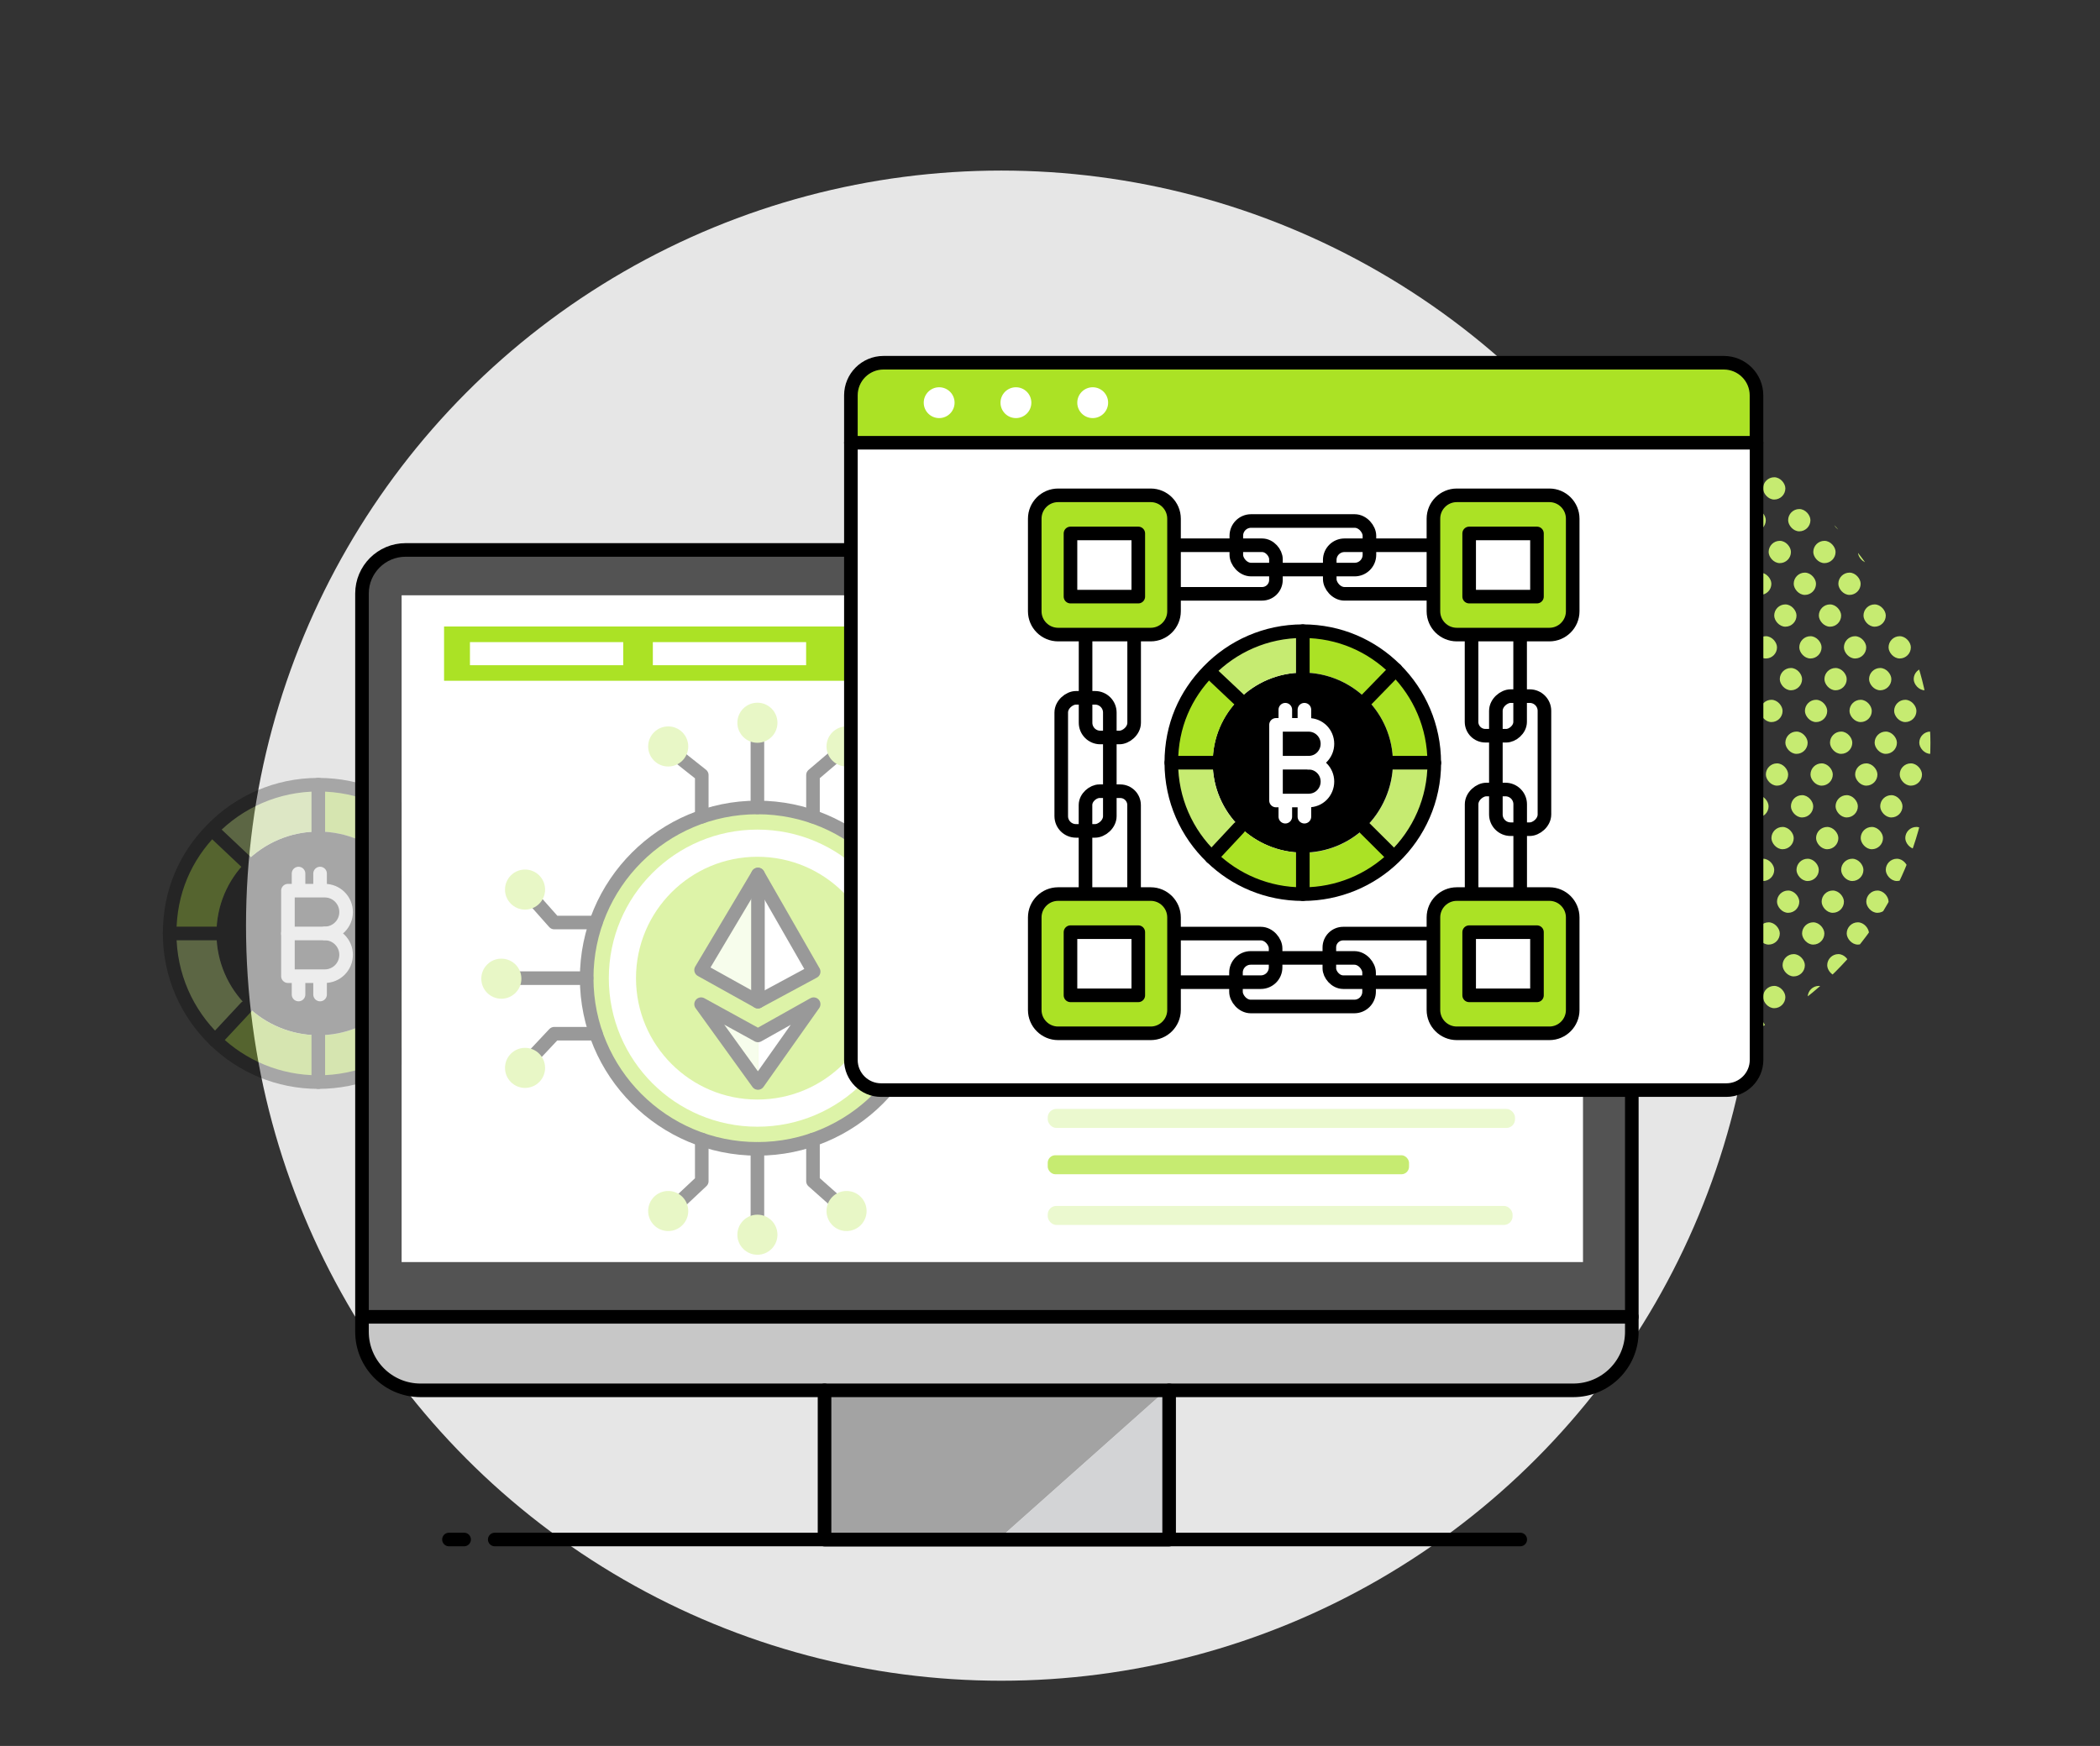 <?xml version="1.0" encoding="UTF-8"?>
<svg id="Layer_1" data-name="Layer 1" xmlns="http://www.w3.org/2000/svg" xmlns:xlink="http://www.w3.org/1999/xlink" viewBox="0 0 309.09 257.03">
  <rect x="0" y="0" width="309.09" height="257.03" fill="#333333" stroke="none"/>
  <defs>
    <style>
      .cls-1, .cls-2, .cls-3, .cls-4 {
        fill: none;
      }

      .cls-5 {
        clip-path: url(#clippath);
      }

      .cls-6 {
        fill: #ebf9cf;
      }

      .cls-7 {
        fill: #e6e6e6;
      }

      .cls-8 {
        fill: #fff;
      }

      .cls-9 {
        fill: #c7c7c7;
      }

      .cls-10 {
        fill: #abe225;
      }

      .cls-11 {
        fill: #d9e1e2;
      }

      .cls-12 {
        fill: #c6eb71;
      }

      .cls-13 {
        fill: #d3d4d6;
      }

      .cls-14 {
        fill: #a3a3a3;
      }

      .cls-15 {
        fill: #535353;
      }

      .cls-2 {
        stroke: #000;
      }

      .cls-2, .cls-3 {
        stroke-width: 2px;
      }

      .cls-2, .cls-3, .cls-4 {
        stroke-linecap: round;
        stroke-linejoin: round;
      }

      .cls-3, .cls-4 {
        stroke: #fff;
      }

      .cls-4 {
        stroke-width: 4px;
      }

      .cls-16 {
        opacity: .28;
      }

      .cls-17 {
        opacity: .4;
      }
    </style>
    <clipPath id="clippath">
      <rect class="cls-1" x="188.88" y="61.72" width="95.25" height="95.25" rx="47.62" ry="47.62"/>
    </clipPath>
  </defs>
  <circle class="cls-7" cx="147.37" cy="136.27" r="111.16"/>
  <g class="cls-16">
    <g>
      <path class="cls-10" d="M68.74,137.42h-6.89c0-4.12-1.66-7.83-4.34-10.54l4.81-4.94c3.97,3.96,6.43,9.44,6.43,15.49Z"/>
      <path class="cls-12" d="M61.85,137.42h6.89c0,6.18-2.56,11.77-6.7,15.75l-.19-.2-4.69-4.67c2.89-2.73,4.69-6.6,4.69-10.88Z"/>
      <path class="cls-10" d="M62.31,121.93l-4.81,4.94c-2.72-2.74-6.49-4.45-10.66-4.45v-6.9c6.04,0,11.51,2.45,15.47,6.4Z"/>
      <path class="cls-10" d="M61.85,152.97l.19,.2c-3.93,3.8-9.28,6.13-15.19,6.13v-6.89c4,0,7.63-1.57,10.31-4.11l4.69,4.67Z"/>
      <path d="M57.51,126.87c2.68,2.71,4.34,6.43,4.34,10.54s-1.8,8.15-4.69,10.88c-2.68,2.54-6.31,4.11-10.31,4.11s-7.78-1.64-10.48-4.29c-2.78-2.71-4.51-6.51-4.51-10.7s1.65-7.83,4.34-10.54c2.71-2.74,6.49-4.45,10.65-4.45s7.94,1.7,10.66,4.45Zm-6.56,7.4c0-1.75-1.41-3.15-3.14-3.15h-5.42v12.6h5.42c.87,0,1.65-.35,2.22-.92s.92-1.37,.92-2.23c0-1.74-1.41-3.14-3.14-3.14,.87,0,1.65-.35,2.22-.92s.92-1.36,.92-2.22Z"/>
      <path d="M47.8,131.12c1.74,0,3.14,1.41,3.14,3.15,0,.87-.35,1.65-.92,2.22s-1.36,.92-2.22,.92h-5.42v-6.3h5.42Z"/>
      <path d="M47.8,137.42c1.74,0,3.14,1.41,3.14,3.14,0,.87-.35,1.66-.92,2.23s-1.36,.92-2.22,.92h-5.42v-6.3h5.42Z"/>
      <path class="cls-10" d="M46.85,152.41v6.89c-5.9,0-11.25-2.33-15.18-6.14l4.53-4.86,.17-.18c2.7,2.65,6.39,4.29,10.48,4.29Z"/>
      <path class="cls-12" d="M46.85,115.52v6.9c-4.16,0-7.94,1.7-10.65,4.45l-4.71-4.45-.3-.29c3.97-4.09,9.52-6.62,15.66-6.62Z"/>
      <path class="cls-12" d="M36.37,148.12l-.17,.18-4.53,4.86c-4.14-3.97-6.7-9.56-6.7-15.74h6.89c0,4.19,1.73,7.99,4.51,10.7Z"/>
      <path class="cls-10" d="M31.49,122.43l4.71,4.45c-2.69,2.71-4.34,6.43-4.34,10.54h-6.89c0-5.95,2.36-11.34,6.22-15.28l.3,.29Z"/>
    </g>
    <g>
      <path class="cls-2" d="M68.74,137.42c0,6.18-2.56,11.77-6.7,15.75-3.93,3.8-9.28,6.13-15.19,6.13s-11.25-2.33-15.18-6.14c-4.14-3.97-6.7-9.56-6.7-15.74s2.36-11.34,6.22-15.28c3.97-4.09,9.52-6.62,15.66-6.62s11.51,2.45,15.47,6.4c3.97,3.96,6.43,9.44,6.43,15.49Z"/>
      <path class="cls-3" d="M42.38,137.42v-6.3h5.42c1.74,0,3.14,1.41,3.14,3.15,0,.87-.35,1.65-.92,2.22s-1.36,.92-2.22,.92"/>
      <path class="cls-3" d="M42.38,137.42h5.42c1.74,0,3.14,1.41,3.14,3.14,0,.87-.35,1.66-.92,2.23s-1.36,.92-2.22,.92h-5.42v-6.3Z"/>
      <line class="cls-3" x1="43.94" y1="128.6" x2="43.94" y2="130.81"/>
      <line class="cls-3" x1="47.11" y1="128.6" x2="47.11" y2="130.81"/>
      <line class="cls-3" x1="43.94" y1="144.2" x2="43.94" y2="146.41"/>
      <line class="cls-3" x1="47.11" y1="144.2" x2="47.11" y2="146.41"/>
      <line class="cls-2" x1="46.85" y1="122.43" x2="46.85" y2="115.52"/>
      <line class="cls-2" x1="36.2" y1="126.87" x2="31.49" y2="122.43"/>
      <line class="cls-2" x1="24.96" y1="137.42" x2="31.86" y2="137.42"/>
      <polyline class="cls-2" points="31.66 153.17 31.67 153.16 36.2 148.3"/>
      <line class="cls-2" x1="46.85" y1="152.41" x2="46.85" y2="159.3"/>
      <line class="cls-2" x1="57.16" y1="148.3" x2="61.85" y2="152.97"/>
      <line class="cls-2" x1="61.85" y1="137.42" x2="68.74" y2="137.42"/>
      <line class="cls-2" x1="57.51" y1="126.87" x2="62.31" y2="121.93"/>
    </g>
  </g>
  <g class="cls-5">
    <g>
      <rect class="cls-12" x="119.91" y="51.54" width="3.28" height="3.28" rx="1.64" ry="1.64"/>
      <rect class="cls-12" x="126.48" y="51.54" width="3.28" height="3.28" rx="1.64" ry="1.64"/>
      <rect class="cls-12" x="133.05" y="51.54" width="3.28" height="3.28" rx="1.64" ry="1.64"/>
      <rect class="cls-12" x="139.62" y="51.54" width="3.28" height="3.28" rx="1.64" ry="1.64"/>
      <rect class="cls-12" x="146.19" y="51.54" width="3.28" height="3.28" rx="1.64" ry="1.64"/>
      <rect class="cls-12" x="152.76" y="51.54" width="3.28" height="3.28" rx="1.64" ry="1.64"/>
      <rect class="cls-12" x="159.32" y="51.54" width="3.28" height="3.28" rx="1.64" ry="1.64"/>
      <rect class="cls-12" x="165.89" y="51.54" width="3.28" height="3.28" rx="1.64" ry="1.64"/>
      <rect class="cls-12" x="172.46" y="51.54" width="3.28" height="3.28" rx="1.64" ry="1.64"/>
      <rect class="cls-12" x="179.03" y="51.54" width="3.28" height="3.28" rx="1.64" ry="1.64"/>
      <rect class="cls-12" x="185.6" y="51.54" width="3.28" height="3.28" rx="1.64" ry="1.64"/>
      <rect class="cls-12" x="192.17" y="51.54" width="3.28" height="3.28" rx="1.64" ry="1.64"/>
      <rect class="cls-12" x="198.74" y="51.54" width="3.28" height="3.28" rx="1.64" ry="1.64"/>
      <rect class="cls-12" x="205.31" y="51.54" width="3.28" height="3.28" rx="1.64" ry="1.64"/>
      <rect class="cls-12" x="211.87" y="51.54" width="3.28" height="3.28" rx="1.64" ry="1.64"/>
      <rect class="cls-12" x="218.44" y="51.54" width="3.28" height="3.28" rx="1.64" ry="1.64"/>
      <rect class="cls-12" x="225.01" y="51.54" width="3.28" height="3.28" rx="1.64" ry="1.64"/>
      <rect class="cls-12" x="231.58" y="51.54" width="3.28" height="3.28" rx="1.64" ry="1.64"/>
      <rect class="cls-12" x="238.15" y="51.54" width="3.28" height="3.28" rx="1.64" ry="1.64"/>
      <rect class="cls-12" x="244.72" y="51.54" width="3.28" height="3.28" rx="1.64" ry="1.64"/>
      <rect class="cls-12" x="251.29" y="51.54" width="3.28" height="3.28" rx="1.64" ry="1.64"/>
      <rect class="cls-12" x="123.61" y="56.22" width="3.28" height="3.28" rx="1.64" ry="1.64"/>
      <rect class="cls-12" x="130.18" y="56.22" width="3.28" height="3.28" rx="1.64" ry="1.64"/>
      <rect class="cls-12" x="136.74" y="56.22" width="3.28" height="3.28" rx="1.64" ry="1.64"/>
      <rect class="cls-12" x="143.31" y="56.22" width="3.28" height="3.28" rx="1.64" ry="1.64"/>
      <rect class="cls-12" x="149.88" y="56.22" width="3.28" height="3.28" rx="1.64" ry="1.64"/>
      <rect class="cls-12" x="156.45" y="56.22" width="3.28" height="3.28" rx="1.64" ry="1.64"/>
      <rect class="cls-12" x="163.02" y="56.22" width="3.28" height="3.28" rx="1.64" ry="1.64"/>
      <rect class="cls-12" x="169.59" y="56.22" width="3.28" height="3.28" rx="1.64" ry="1.64"/>
      <rect class="cls-12" x="176.16" y="56.22" width="3.28" height="3.28" rx="1.64" ry="1.64"/>
      <rect class="cls-12" x="182.73" y="56.22" width="3.28" height="3.28" rx="1.64" ry="1.64"/>
      <rect class="cls-12" x="189.29" y="56.22" width="3.28" height="3.28" rx="1.64" ry="1.64"/>
      <rect class="cls-12" x="195.86" y="56.22" width="3.28" height="3.28" rx="1.64" ry="1.64"/>
      <rect class="cls-12" x="202.43" y="56.22" width="3.28" height="3.28" rx="1.64" ry="1.64"/>
      <rect class="cls-12" x="209" y="56.22" width="3.28" height="3.28" rx="1.64" ry="1.64"/>
      <rect class="cls-12" x="215.57" y="56.22" width="3.28" height="3.28" rx="1.64" ry="1.64"/>
      <rect class="cls-12" x="222.14" y="56.22" width="3.28" height="3.28" rx="1.64" ry="1.64"/>
      <rect class="cls-12" x="228.71" y="56.22" width="3.28" height="3.28" rx="1.64" ry="1.64"/>
      <rect class="cls-12" x="235.28" y="56.22" width="3.28" height="3.28" rx="1.64" ry="1.64"/>
      <rect class="cls-12" x="241.84" y="56.22" width="3.28" height="3.28" rx="1.64" ry="1.64"/>
      <rect class="cls-12" x="248.41" y="56.22" width="3.28" height="3.28" rx="1.64" ry="1.64"/>
      <rect class="cls-12" x="254.98" y="56.22" width="3.28" height="3.28" rx="1.64" ry="1.64"/>
      <rect class="cls-12" x="127.3" y="60.9" width="3.28" height="3.28" rx="1.64" ry="1.64"/>
      <rect class="cls-12" x="133.87" y="60.9" width="3.28" height="3.28" rx="1.64" ry="1.64"/>
      <rect class="cls-12" x="140.44" y="60.9" width="3.28" height="3.28" rx="1.64" ry="1.64"/>
      <rect class="cls-12" x="147.01" y="60.9" width="3.28" height="3.28" rx="1.64" ry="1.64"/>
      <rect class="cls-12" x="153.58" y="60.9" width="3.28" height="3.28" rx="1.64" ry="1.64"/>
      <rect class="cls-12" x="160.15" y="60.9" width="3.28" height="3.28" rx="1.64" ry="1.64"/>
      <rect class="cls-12" x="166.71" y="60.9" width="3.28" height="3.28" rx="1.64" ry="1.64"/>
      <rect class="cls-12" x="173.28" y="60.9" width="3.28" height="3.28" rx="1.64" ry="1.64"/>
      <rect class="cls-12" x="179.85" y="60.9" width="3.28" height="3.28" rx="1.64" ry="1.64"/>
      <rect class="cls-12" x="186.42" y="60.9" width="3.28" height="3.28" rx="1.64" ry="1.64"/>
      <rect class="cls-12" x="192.99" y="60.9" width="3.28" height="3.28" rx="1.64" ry="1.64"/>
      <rect class="cls-12" x="199.56" y="60.9" width="3.28" height="3.28" rx="1.64" ry="1.64"/>
      <rect class="cls-12" x="206.13" y="60.9" width="3.28" height="3.28" rx="1.64" ry="1.64"/>
      <rect class="cls-12" x="212.7" y="60.9" width="3.28" height="3.28" rx="1.64" ry="1.64"/>
      <rect class="cls-12" x="219.26" y="60.9" width="3.28" height="3.28" rx="1.64" ry="1.64"/>
      <rect class="cls-12" x="225.83" y="60.9" width="3.28" height="3.28" rx="1.64" ry="1.64"/>
      <rect class="cls-12" x="232.4" y="60.9" width="3.28" height="3.28" rx="1.64" ry="1.64"/>
      <rect class="cls-12" x="238.97" y="60.9" width="3.28" height="3.28" rx="1.64" ry="1.64"/>
      <rect class="cls-12" x="245.54" y="60.9" width="3.28" height="3.28" rx="1.64" ry="1.64"/>
      <rect class="cls-12" x="252.11" y="60.9" width="3.28" height="3.28" rx="1.64" ry="1.64"/>
      <rect class="cls-12" x="258.68" y="60.9" width="3.28" height="3.28" rx="1.64" ry="1.64"/>
      <rect class="cls-12" x="131" y="65.58" width="3.28" height="3.28" rx="1.64" ry="1.64"/>
      <rect class="cls-12" x="137.57" y="65.58" width="3.28" height="3.28" rx="1.64" ry="1.64"/>
      <rect class="cls-12" x="144.13" y="65.58" width="3.28" height="3.28" rx="1.64" ry="1.64"/>
      <rect class="cls-12" x="150.7" y="65.58" width="3.28" height="3.28" rx="1.64" ry="1.64"/>
      <rect class="cls-12" x="157.27" y="65.58" width="3.28" height="3.28" rx="1.64" ry="1.64"/>
      <rect class="cls-12" x="163.84" y="65.58" width="3.28" height="3.28" rx="1.64" ry="1.64"/>
      <rect class="cls-12" x="170.41" y="65.58" width="3.28" height="3.28" rx="1.64" ry="1.64"/>
      <rect class="cls-12" x="176.98" y="65.58" width="3.28" height="3.28" rx="1.64" ry="1.64"/>
      <rect class="cls-12" x="183.55" y="65.58" width="3.28" height="3.28" rx="1.64" ry="1.64"/>
      <rect class="cls-12" x="190.12" y="65.58" width="3.28" height="3.28" rx="1.64" ry="1.64"/>
      <rect class="cls-12" x="196.68" y="65.58" width="3.28" height="3.28" rx="1.64" ry="1.64"/>
      <rect class="cls-12" x="203.25" y="65.58" width="3.28" height="3.28" rx="1.64" ry="1.64"/>
      <rect class="cls-12" x="209.82" y="65.58" width="3.28" height="3.28" rx="1.64" ry="1.64"/>
      <rect class="cls-12" x="216.39" y="65.58" width="3.28" height="3.28" rx="1.64" ry="1.64"/>
      <rect class="cls-12" x="222.96" y="65.58" width="3.28" height="3.28" rx="1.64" ry="1.64"/>
      <rect class="cls-12" x="229.53" y="65.58" width="3.28" height="3.28" rx="1.64" ry="1.64"/>
      <rect class="cls-12" x="236.1" y="65.58" width="3.28" height="3.28" rx="1.64" ry="1.64"/>
      <rect class="cls-12" x="242.66" y="65.58" width="3.28" height="3.28" rx="1.64" ry="1.64"/>
      <rect class="cls-12" x="249.23" y="65.58" width="3.28" height="3.28" rx="1.64" ry="1.64"/>
      <rect class="cls-12" x="255.8" y="65.58" width="3.28" height="3.28" rx="1.64" ry="1.64"/>
      <rect class="cls-12" x="262.37" y="65.58" width="3.28" height="3.28" rx="1.64" ry="1.64"/>
      <rect class="cls-12" x="134.69" y="70.26" width="3.28" height="3.28" rx="1.64" ry="1.64"/>
      <rect class="cls-12" x="141.26" y="70.26" width="3.28" height="3.28" rx="1.64" ry="1.64"/>
      <rect class="cls-12" x="147.83" y="70.26" width="3.28" height="3.28" rx="1.64" ry="1.64"/>
      <rect class="cls-12" x="154.4" y="70.26" width="3.28" height="3.28" rx="1.64" ry="1.64"/>
      <rect class="cls-12" x="160.97" y="70.26" width="3.28" height="3.28" rx="1.64" ry="1.64"/>
      <rect class="cls-12" x="167.54" y="70.26" width="3.28" height="3.28" rx="1.64" ry="1.64"/>
      <rect class="cls-12" x="174.1" y="70.26" width="3.28" height="3.28" rx="1.64" ry="1.64"/>
      <rect class="cls-12" x="180.67" y="70.26" width="3.28" height="3.28" rx="1.64" ry="1.64"/>
      <rect class="cls-12" x="187.24" y="70.26" width="3.28" height="3.28" rx="1.64" ry="1.64"/>
      <rect class="cls-12" x="193.81" y="70.26" width="3.28" height="3.28" rx="1.64" ry="1.64"/>
      <rect class="cls-12" x="200.38" y="70.26" width="3.28" height="3.28" rx="1.64" ry="1.64"/>
      <rect class="cls-12" x="206.95" y="70.26" width="3.28" height="3.28" rx="1.64" ry="1.64"/>
      <rect class="cls-12" x="213.52" y="70.26" width="3.28" height="3.28" rx="1.64" ry="1.64"/>
      <rect class="cls-12" x="220.08" y="70.26" width="3.28" height="3.28" rx="1.64" ry="1.64"/>
      <rect class="cls-12" x="226.65" y="70.26" width="3.28" height="3.28" rx="1.64" ry="1.64"/>
      <rect class="cls-12" x="233.22" y="70.26" width="3.28" height="3.28" rx="1.64" ry="1.64"/>
      <rect class="cls-12" x="239.79" y="70.26" width="3.28" height="3.28" rx="1.64" ry="1.64"/>
      <rect class="cls-12" x="246.36" y="70.26" width="3.28" height="3.28" rx="1.64" ry="1.64"/>
      <rect class="cls-12" x="252.93" y="70.26" width="3.28" height="3.28" rx="1.64" ry="1.64"/>
      <rect class="cls-12" x="259.5" y="70.26" width="3.28" height="3.28" rx="1.64" ry="1.64"/>
      <rect class="cls-12" x="266.07" y="70.26" width="3.28" height="3.28" rx="1.64" ry="1.64"/>
      <rect class="cls-12" x="138.39" y="74.94" width="3.28" height="3.28" rx="1.64" ry="1.64"/>
      <rect class="cls-12" x="144.96" y="74.94" width="3.28" height="3.28" rx="1.64" ry="1.64"/>
      <rect class="cls-12" x="151.52" y="74.94" width="3.28" height="3.28" rx="1.64" ry="1.64"/>
      <rect class="cls-12" x="158.09" y="74.94" width="3.28" height="3.28" rx="1.64" ry="1.64"/>
      <rect class="cls-12" x="164.66" y="74.94" width="3.28" height="3.28" rx="1.64" ry="1.64"/>
      <rect class="cls-12" x="171.23" y="74.94" width="3.28" height="3.28" rx="1.64" ry="1.64"/>
      <rect class="cls-12" x="177.8" y="74.94" width="3.28" height="3.28" rx="1.64" ry="1.64"/>
      <rect class="cls-12" x="184.37" y="74.94" width="3.28" height="3.28" rx="1.64" ry="1.64"/>
      <rect class="cls-12" x="190.94" y="74.94" width="3.28" height="3.28" rx="1.64" ry="1.64"/>
      <rect class="cls-12" x="197.5" y="74.94" width="3.28" height="3.28" rx="1.64" ry="1.64"/>
      <rect class="cls-12" x="204.07" y="74.94" width="3.28" height="3.28" rx="1.64" ry="1.64"/>
      <rect class="cls-12" x="210.64" y="74.94" width="3.28" height="3.28" rx="1.64" ry="1.64"/>
      <rect class="cls-12" x="217.21" y="74.94" width="3.28" height="3.28" rx="1.64" ry="1.64"/>
      <rect class="cls-12" x="223.78" y="74.94" width="3.28" height="3.28" rx="1.64" ry="1.64"/>
      <rect class="cls-12" x="230.35" y="74.94" width="3.28" height="3.28" rx="1.64" ry="1.64"/>
      <rect class="cls-12" x="236.92" y="74.94" width="3.28" height="3.28" rx="1.64" ry="1.64"/>
      <rect class="cls-12" x="243.49" y="74.94" width="3.28" height="3.28" rx="1.64" ry="1.64"/>
      <rect class="cls-12" x="250.05" y="74.94" width="3.28" height="3.28" rx="1.64" ry="1.64"/>
      <rect class="cls-12" x="256.62" y="74.94" width="3.28" height="3.28" rx="1.64" ry="1.64"/>
      <rect class="cls-12" x="263.19" y="74.94" width="3.28" height="3.28" rx="1.64" ry="1.64"/>
      <rect class="cls-12" x="269.76" y="74.94" width="3.28" height="3.28" rx="1.64" ry="1.64"/>
      <rect class="cls-12" x="142.08" y="79.62" width="3.28" height="3.28" rx="1.64" ry="1.64"/>
      <rect class="cls-12" x="148.65" y="79.62" width="3.28" height="3.28" rx="1.64" ry="1.64"/>
      <rect class="cls-12" x="155.22" y="79.62" width="3.28" height="3.28" rx="1.64" ry="1.64"/>
      <rect class="cls-12" x="161.79" y="79.62" width="3.28" height="3.28" rx="1.64" ry="1.64"/>
      <rect class="cls-12" x="168.36" y="79.62" width="3.28" height="3.28" rx="1.64" ry="1.64"/>
      <rect class="cls-12" x="174.92" y="79.62" width="3.28" height="3.28" rx="1.64" ry="1.64"/>
      <rect class="cls-12" x="181.49" y="79.62" width="3.28" height="3.28" rx="1.64" ry="1.64"/>
      <rect class="cls-12" x="188.06" y="79.62" width="3.28" height="3.28" rx="1.64" ry="1.64"/>
      <rect class="cls-12" x="194.63" y="79.62" width="3.28" height="3.28" rx="1.64" ry="1.64"/>
      <rect class="cls-12" x="201.2" y="79.62" width="3.28" height="3.28" rx="1.64" ry="1.64"/>
      <rect class="cls-12" x="207.77" y="79.62" width="3.28" height="3.28" rx="1.64" ry="1.64"/>
      <rect class="cls-12" x="214.34" y="79.62" width="3.28" height="3.28" rx="1.64" ry="1.64"/>
      <rect class="cls-12" x="220.91" y="79.62" width="3.28" height="3.28" rx="1.64" ry="1.64"/>
      <rect class="cls-12" x="227.47" y="79.62" width="3.28" height="3.28" rx="1.64" ry="1.64"/>
      <rect class="cls-12" x="234.04" y="79.62" width="3.28" height="3.28" rx="1.64" ry="1.64"/>
      <rect class="cls-12" x="240.61" y="79.62" width="3.28" height="3.28" rx="1.64" ry="1.64"/>
      <rect class="cls-12" x="247.18" y="79.62" width="3.28" height="3.28" rx="1.64" ry="1.64"/>
      <rect class="cls-12" x="253.75" y="79.62" width="3.28" height="3.28" rx="1.64" ry="1.64"/>
      <rect class="cls-12" x="260.32" y="79.62" width="3.28" height="3.28" rx="1.64" ry="1.64"/>
      <rect class="cls-12" x="266.89" y="79.62" width="3.28" height="3.28" rx="1.64" ry="1.64"/>
      <rect class="cls-12" x="273.46" y="79.62" width="3.28" height="3.28" rx="1.64" ry="1.64"/>
      <rect class="cls-12" x="145.78" y="84.3" width="3.28" height="3.28" rx="1.64" ry="1.64"/>
      <rect class="cls-12" x="152.34" y="84.3" width="3.28" height="3.28" rx="1.64" ry="1.64"/>
      <rect class="cls-12" x="158.91" y="84.3" width="3.28" height="3.28" rx="1.64" ry="1.64"/>
      <rect class="cls-12" x="165.48" y="84.3" width="3.28" height="3.28" rx="1.64" ry="1.64"/>
      <rect class="cls-12" x="172.05" y="84.3" width="3.28" height="3.28" rx="1.64" ry="1.64"/>
      <rect class="cls-12" x="178.62" y="84.3" width="3.28" height="3.28" rx="1.64" ry="1.64"/>
      <rect class="cls-12" x="185.19" y="84.3" width="3.28" height="3.28" rx="1.64" ry="1.64"/>
      <rect class="cls-12" x="191.76" y="84.3" width="3.28" height="3.28" rx="1.64" ry="1.64"/>
      <rect class="cls-12" x="198.33" y="84.3" width="3.28" height="3.28" rx="1.64" ry="1.64"/>
      <rect class="cls-12" x="204.89" y="84.3" width="3.28" height="3.28" rx="1.64" ry="1.64"/>
      <rect class="cls-12" x="211.46" y="84.3" width="3.28" height="3.28" rx="1.64" ry="1.64"/>
      <rect class="cls-12" x="218.03" y="84.3" width="3.28" height="3.28" rx="1.64" ry="1.64"/>
      <rect class="cls-12" x="224.6" y="84.3" width="3.28" height="3.28" rx="1.64" ry="1.64"/>
      <rect class="cls-12" x="231.17" y="84.3" width="3.28" height="3.28" rx="1.64" ry="1.64"/>
      <rect class="cls-12" x="237.74" y="84.3" width="3.28" height="3.28" rx="1.64" ry="1.64"/>
      <rect class="cls-12" x="244.31" y="84.3" width="3.28" height="3.28" rx="1.64" ry="1.64"/>
      <rect class="cls-12" x="250.88" y="84.3" width="3.28" height="3.28" rx="1.64" ry="1.64"/>
      <rect class="cls-12" x="257.44" y="84.3" width="3.28" height="3.28" rx="1.64" ry="1.64"/>
      <rect class="cls-12" x="264.01" y="84.3" width="3.28" height="3.28" rx="1.64" ry="1.64"/>
      <rect class="cls-12" x="270.58" y="84.3" width="3.28" height="3.28" rx="1.64" ry="1.64"/>
      <rect class="cls-12" x="277.15" y="84.3" width="3.28" height="3.28" rx="1.64" ry="1.64"/>
      <rect class="cls-12" x="149.47" y="88.98" width="3.28" height="3.28" rx="1.64" ry="1.64"/>
      <rect class="cls-12" x="156.04" y="88.98" width="3.28" height="3.28" rx="1.64" ry="1.64"/>
      <rect class="cls-12" x="162.61" y="88.98" width="3.28" height="3.28" rx="1.64" ry="1.64"/>
      <rect class="cls-12" x="169.18" y="88.98" width="3.28" height="3.28" rx="1.64" ry="1.64"/>
      <rect class="cls-12" x="175.75" y="88.98" width="3.28" height="3.28" rx="1.64" ry="1.64"/>
      <rect class="cls-12" x="182.31" y="88.98" width="3.28" height="3.28" rx="1.64" ry="1.64"/>
      <rect class="cls-12" x="188.88" y="88.98" width="3.28" height="3.28" rx="1.64" ry="1.64"/>
      <rect class="cls-12" x="195.45" y="88.98" width="3.28" height="3.28" rx="1.64" ry="1.64"/>
      <rect class="cls-12" x="202.02" y="88.98" width="3.28" height="3.28" rx="1.64" ry="1.64"/>
      <rect class="cls-12" x="208.59" y="88.98" width="3.28" height="3.28" rx="1.64" ry="1.64"/>
      <rect class="cls-12" x="215.16" y="88.98" width="3.28" height="3.28" rx="1.64" ry="1.64"/>
      <rect class="cls-12" x="221.73" y="88.98" width="3.28" height="3.28" rx="1.64" ry="1.64"/>
      <rect class="cls-12" x="228.3" y="88.98" width="3.28" height="3.28" rx="1.64" ry="1.64"/>
      <rect class="cls-12" x="234.86" y="88.98" width="3.28" height="3.28" rx="1.64" ry="1.64"/>
      <rect class="cls-12" x="241.43" y="88.98" width="3.28" height="3.28" rx="1.64" ry="1.64"/>
      <rect class="cls-12" x="248" y="88.98" width="3.28" height="3.28" rx="1.64" ry="1.64"/>
      <rect class="cls-12" x="254.57" y="88.98" width="3.28" height="3.28" rx="1.64" ry="1.64"/>
      <rect class="cls-12" x="261.14" y="88.98" width="3.28" height="3.28" rx="1.64" ry="1.64"/>
      <rect class="cls-12" x="267.71" y="88.98" width="3.28" height="3.28" rx="1.64" ry="1.64"/>
      <rect class="cls-12" x="274.28" y="88.98" width="3.28" height="3.28" rx="1.64" ry="1.64"/>
      <rect class="cls-12" x="280.85" y="88.98" width="3.28" height="3.28" rx="1.64" ry="1.64"/>
      <rect class="cls-12" x="153.17" y="93.66" width="3.28" height="3.28" rx="1.64" ry="1.64"/>
      <rect class="cls-12" x="159.73" y="93.66" width="3.28" height="3.28" rx="1.64" ry="1.64"/>
      <rect class="cls-12" x="166.3" y="93.66" width="3.28" height="3.28" rx="1.64" ry="1.64"/>
      <rect class="cls-12" x="172.87" y="93.66" width="3.28" height="3.28" rx="1.64" ry="1.64"/>
      <rect class="cls-12" x="179.44" y="93.66" width="3.28" height="3.28" rx="1.64" ry="1.64"/>
      <rect class="cls-12" x="186.01" y="93.66" width="3.28" height="3.28" rx="1.64" ry="1.64"/>
      <rect class="cls-12" x="192.58" y="93.66" width="3.28" height="3.28" rx="1.64" ry="1.64"/>
      <rect class="cls-12" x="199.15" y="93.66" width="3.28" height="3.28" rx="1.64" ry="1.64"/>
      <rect class="cls-12" x="205.72" y="93.66" width="3.28" height="3.28" rx="1.64" ry="1.64"/>
      <rect class="cls-12" x="212.28" y="93.66" width="3.28" height="3.28" rx="1.64" ry="1.64"/>
      <rect class="cls-12" x="218.85" y="93.66" width="3.28" height="3.28" rx="1.64" ry="1.64"/>
      <rect class="cls-12" x="225.42" y="93.66" width="3.28" height="3.28" rx="1.64" ry="1.64"/>
      <rect class="cls-12" x="231.99" y="93.66" width="3.28" height="3.28" rx="1.64" ry="1.64"/>
      <rect class="cls-12" x="238.56" y="93.66" width="3.28" height="3.28" rx="1.64" ry="1.64"/>
      <rect class="cls-12" x="245.13" y="93.66" width="3.28" height="3.28" rx="1.64" ry="1.64"/>
      <rect class="cls-12" x="251.7" y="93.66" width="3.28" height="3.28" rx="1.64" ry="1.64"/>
      <rect class="cls-12" x="258.27" y="93.66" width="3.28" height="3.28" rx="1.64" ry="1.64"/>
      <rect class="cls-12" x="264.83" y="93.66" width="3.28" height="3.28" rx="1.64" ry="1.64"/>
      <rect class="cls-12" x="271.4" y="93.66" width="3.28" height="3.28" rx="1.64" ry="1.64"/>
      <rect class="cls-12" x="277.97" y="93.66" width="3.28" height="3.28" rx="1.64" ry="1.64"/>
      <rect class="cls-12" x="284.54" y="93.66" width="3.28" height="3.28" rx="1.64" ry="1.64"/>
      <rect class="cls-12" x="156.86" y="98.34" width="3.28" height="3.28" rx="1.64" ry="1.64"/>
      <rect class="cls-12" x="163.43" y="98.34" width="3.28" height="3.28" rx="1.64" ry="1.64"/>
      <rect class="cls-12" x="170" y="98.34" width="3.28" height="3.28" rx="1.64" ry="1.64"/>
      <rect class="cls-12" x="176.57" y="98.34" width="3.28" height="3.28" rx="1.64" ry="1.64"/>
      <rect class="cls-12" x="183.14" y="98.34" width="3.28" height="3.28" rx="1.64" ry="1.64"/>
      <rect class="cls-12" x="189.7" y="98.34" width="3.28" height="3.28" rx="1.64" ry="1.64"/>
      <rect class="cls-12" x="196.27" y="98.34" width="3.28" height="3.28" rx="1.64" ry="1.64"/>
      <rect class="cls-12" x="202.84" y="98.34" width="3.28" height="3.28" rx="1.64" ry="1.64"/>
      <rect class="cls-12" x="209.41" y="98.34" width="3.28" height="3.28" rx="1.64" ry="1.64"/>
      <rect class="cls-12" x="215.98" y="98.34" width="3.28" height="3.28" rx="1.64" ry="1.64"/>
      <rect class="cls-12" x="222.55" y="98.34" width="3.28" height="3.28" rx="1.64" ry="1.64"/>
      <rect class="cls-12" x="229.12" y="98.34" width="3.28" height="3.28" rx="1.64" ry="1.64"/>
      <rect class="cls-12" x="235.69" y="98.34" width="3.28" height="3.28" rx="1.64" ry="1.64"/>
      <rect class="cls-12" x="242.25" y="98.34" width="3.28" height="3.28" rx="1.64" ry="1.64"/>
      <rect class="cls-12" x="248.82" y="98.34" width="3.28" height="3.28" rx="1.64" ry="1.64"/>
      <rect class="cls-12" x="255.39" y="98.34" width="3.28" height="3.28" rx="1.64" ry="1.64"/>
      <rect class="cls-12" x="261.96" y="98.34" width="3.28" height="3.28" rx="1.64" ry="1.64"/>
      <rect class="cls-12" x="268.53" y="98.34" width="3.28" height="3.28" rx="1.64" ry="1.64"/>
      <rect class="cls-12" x="275.1" y="98.34" width="3.28" height="3.28" rx="1.64" ry="1.64"/>
      <rect class="cls-12" x="281.67" y="98.34" width="3.28" height="3.28" rx="1.64" ry="1.64"/>
      <rect class="cls-12" x="288.24" y="98.34" width="3.28" height="3.28" rx="1.64" ry="1.64"/>
      <rect class="cls-12" x="160.56" y="103.02" width="3.28" height="3.28" rx="1.64" ry="1.64"/>
      <rect class="cls-12" x="167.12" y="103.02" width="3.28" height="3.28" rx="1.64" ry="1.64"/>
      <rect class="cls-12" x="173.69" y="103.02" width="3.28" height="3.28" rx="1.64" ry="1.64"/>
      <rect class="cls-12" x="180.26" y="103.02" width="3.28" height="3.28" rx="1.64" ry="1.64"/>
      <rect class="cls-12" x="186.83" y="103.02" width="3.28" height="3.28" rx="1.64" ry="1.64"/>
      <rect class="cls-12" x="193.4" y="103.02" width="3.28" height="3.28" rx="1.64" ry="1.64"/>
      <rect class="cls-12" x="199.97" y="103.02" width="3.28" height="3.28" rx="1.64" ry="1.64"/>
      <rect class="cls-12" x="206.54" y="103.02" width="3.28" height="3.28" rx="1.64" ry="1.64"/>
      <rect class="cls-12" x="213.11" y="103.02" width="3.28" height="3.28" rx="1.64" ry="1.64"/>
      <rect class="cls-12" x="219.67" y="103.02" width="3.28" height="3.28" rx="1.64" ry="1.64"/>
      <rect class="cls-12" x="226.24" y="103.02" width="3.28" height="3.28" rx="1.64" ry="1.64"/>
      <rect class="cls-12" x="232.81" y="103.02" width="3.28" height="3.28" rx="1.64" ry="1.64"/>
      <rect class="cls-12" x="239.38" y="103.02" width="3.28" height="3.28" rx="1.64" ry="1.64"/>
      <rect class="cls-12" x="245.95" y="103.02" width="3.28" height="3.28" rx="1.64" ry="1.64"/>
      <rect class="cls-12" x="252.52" y="103.02" width="3.28" height="3.28" rx="1.64" ry="1.64"/>
      <rect class="cls-12" x="259.09" y="103.02" width="3.28" height="3.28" rx="1.64" ry="1.64"/>
      <rect class="cls-12" x="265.66" y="103.02" width="3.28" height="3.28" rx="1.64" ry="1.64"/>
      <rect class="cls-12" x="272.22" y="103.02" width="3.28" height="3.28" rx="1.64" ry="1.64"/>
      <rect class="cls-12" x="278.79" y="103.02" width="3.28" height="3.28" rx="1.64" ry="1.64"/>
      <rect class="cls-12" x="285.36" y="103.02" width="3.28" height="3.28" rx="1.64" ry="1.64"/>
      <rect class="cls-12" x="291.93" y="103.02" width="3.28" height="3.28" rx="1.64" ry="1.64"/>
      <rect class="cls-12" x="164.25" y="107.7" width="3.28" height="3.28" rx="1.64" ry="1.64"/>
      <rect class="cls-12" x="170.82" y="107.7" width="3.28" height="3.28" rx="1.64" ry="1.64"/>
      <rect class="cls-12" x="177.39" y="107.7" width="3.28" height="3.28" rx="1.64" ry="1.64"/>
      <rect class="cls-12" x="183.96" y="107.7" width="3.28" height="3.28" rx="1.64" ry="1.64"/>
      <rect class="cls-12" x="190.53" y="107.7" width="3.28" height="3.28" rx="1.64" ry="1.64"/>
      <rect class="cls-12" x="197.09" y="107.7" width="3.28" height="3.28" rx="1.64" ry="1.64"/>
      <rect class="cls-12" x="203.66" y="107.7" width="3.28" height="3.28" rx="1.64" ry="1.64"/>
      <rect class="cls-12" x="210.23" y="107.7" width="3.28" height="3.28" rx="1.64" ry="1.64"/>
      <rect class="cls-12" x="216.8" y="107.7" width="3.28" height="3.28" rx="1.64" ry="1.64"/>
      <rect class="cls-12" x="223.37" y="107.7" width="3.28" height="3.28" rx="1.64" ry="1.64"/>
      <rect class="cls-12" x="229.94" y="107.7" width="3.28" height="3.28" rx="1.64" ry="1.64"/>
      <rect class="cls-12" x="236.51" y="107.7" width="3.28" height="3.28" rx="1.64" ry="1.64"/>
      <rect class="cls-12" x="243.08" y="107.7" width="3.28" height="3.28" rx="1.64" ry="1.64"/>
      <rect class="cls-12" x="249.64" y="107.7" width="3.28" height="3.28" rx="1.64" ry="1.64"/>
      <rect class="cls-12" x="256.21" y="107.7" width="3.28" height="3.28" rx="1.64" ry="1.64"/>
      <rect class="cls-12" x="262.78" y="107.7" width="3.28" height="3.28" rx="1.64" ry="1.64"/>
      <rect class="cls-12" x="269.35" y="107.7" width="3.28" height="3.28" rx="1.64" ry="1.64"/>
      <rect class="cls-12" x="275.92" y="107.7" width="3.28" height="3.28" rx="1.64" ry="1.64"/>
      <rect class="cls-12" x="282.49" y="107.7" width="3.28" height="3.28" rx="1.64" ry="1.64"/>
      <rect class="cls-12" x="289.06" y="107.7" width="3.28" height="3.28" rx="1.64" ry="1.64"/>
      <rect class="cls-12" x="295.63" y="107.7" width="3.28" height="3.28" rx="1.64" ry="1.64"/>
      <rect class="cls-12" x="167.95" y="112.38" width="3.28" height="3.28" rx="1.64" ry="1.64"/>
      <rect class="cls-12" x="174.51" y="112.38" width="3.28" height="3.28" rx="1.64" ry="1.64"/>
      <rect class="cls-12" x="181.08" y="112.38" width="3.28" height="3.28" rx="1.64" ry="1.64"/>
      <rect class="cls-12" x="187.65" y="112.38" width="3.28" height="3.28" rx="1.64" ry="1.64"/>
      <rect class="cls-12" x="194.22" y="112.38" width="3.28" height="3.28" rx="1.64" ry="1.64"/>
      <rect class="cls-12" x="200.79" y="112.38" width="3.28" height="3.28" rx="1.64" ry="1.64"/>
      <rect class="cls-12" x="207.36" y="112.38" width="3.28" height="3.28" rx="1.64" ry="1.64"/>
      <rect class="cls-12" x="213.93" y="112.38" width="3.28" height="3.28" rx="1.64" ry="1.64"/>
      <rect class="cls-12" x="220.5" y="112.38" width="3.28" height="3.28" rx="1.64" ry="1.64"/>
      <rect class="cls-12" x="227.06" y="112.38" width="3.28" height="3.28" rx="1.64" ry="1.64"/>
      <rect class="cls-12" x="233.63" y="112.38" width="3.28" height="3.28" rx="1.64" ry="1.64"/>
      <rect class="cls-12" x="240.2" y="112.38" width="3.28" height="3.28" rx="1.64" ry="1.64"/>
      <rect class="cls-12" x="246.77" y="112.38" width="3.28" height="3.28" rx="1.64" ry="1.64"/>
      <rect class="cls-12" x="253.34" y="112.38" width="3.28" height="3.28" rx="1.64" ry="1.64"/>
      <rect class="cls-12" x="259.91" y="112.38" width="3.28" height="3.28" rx="1.64" ry="1.64"/>
      <rect class="cls-12" x="266.48" y="112.38" width="3.28" height="3.28" rx="1.64" ry="1.64"/>
      <rect class="cls-12" x="273.05" y="112.38" width="3.28" height="3.28" rx="1.64" ry="1.64"/>
      <rect class="cls-12" x="279.61" y="112.38" width="3.28" height="3.28" rx="1.64" ry="1.64"/>
      <rect class="cls-12" x="286.18" y="112.38" width="3.28" height="3.28" rx="1.64" ry="1.64"/>
      <rect class="cls-12" x="292.75" y="112.38" width="3.28" height="3.28" rx="1.64" ry="1.64"/>
      <rect class="cls-12" x="299.32" y="112.38" width="3.28" height="3.28" rx="1.64" ry="1.64"/>
      <rect class="cls-12" x="171.64" y="117.06" width="3.28" height="3.28" rx="1.64" ry="1.64"/>
      <rect class="cls-12" x="178.21" y="117.06" width="3.28" height="3.28" rx="1.64" ry="1.64"/>
      <rect class="cls-12" x="184.78" y="117.06" width="3.28" height="3.28" rx="1.64" ry="1.64"/>
      <rect class="cls-12" x="191.35" y="117.06" width="3.28" height="3.28" rx="1.64" ry="1.64"/>
      <rect class="cls-12" x="197.92" y="117.06" width="3.28" height="3.28" rx="1.64" ry="1.64"/>
      <rect class="cls-12" x="204.48" y="117.06" width="3.28" height="3.28" rx="1.64" ry="1.64"/>
      <rect class="cls-12" x="211.05" y="117.06" width="3.28" height="3.28" rx="1.64" ry="1.64"/>
      <rect class="cls-12" x="217.62" y="117.06" width="3.28" height="3.28" rx="1.64" ry="1.64"/>
      <rect class="cls-12" x="224.19" y="117.06" width="3.28" height="3.28" rx="1.64" ry="1.64"/>
      <rect class="cls-12" x="230.76" y="117.06" width="3.28" height="3.28" rx="1.64" ry="1.64"/>
      <rect class="cls-12" x="237.33" y="117.06" width="3.28" height="3.28" rx="1.64" ry="1.64"/>
      <rect class="cls-12" x="243.9" y="117.06" width="3.28" height="3.28" rx="1.64" ry="1.64"/>
      <rect class="cls-12" x="250.47" y="117.06" width="3.28" height="3.28" rx="1.64" ry="1.64"/>
      <rect class="cls-12" x="257.03" y="117.06" width="3.28" height="3.28" rx="1.64" ry="1.64"/>
      <rect class="cls-12" x="263.6" y="117.06" width="3.28" height="3.28" rx="1.64" ry="1.64"/>
      <rect class="cls-12" x="270.17" y="117.06" width="3.28" height="3.28" rx="1.64" ry="1.64"/>
      <rect class="cls-12" x="276.74" y="117.06" width="3.28" height="3.28" rx="1.64" ry="1.64"/>
      <rect class="cls-12" x="283.31" y="117.06" width="3.28" height="3.28" rx="1.64" ry="1.64"/>
      <rect class="cls-12" x="289.88" y="117.06" width="3.28" height="3.28" rx="1.64" ry="1.64"/>
      <rect class="cls-12" x="296.45" y="117.06" width="3.28" height="3.28" rx="1.64" ry="1.64"/>
      <rect class="cls-12" x="303.01" y="117.06" width="3.28" height="3.28" rx="1.64" ry="1.64"/>
      <rect class="cls-12" x="175.34" y="121.74" width="3.28" height="3.28" rx="1.64" ry="1.64"/>
      <rect class="cls-12" x="181.9" y="121.74" width="3.28" height="3.28" rx="1.64" ry="1.64"/>
      <rect class="cls-12" x="188.47" y="121.74" width="3.28" height="3.28" rx="1.64" ry="1.64"/>
      <rect class="cls-12" x="195.04" y="121.74" width="3.28" height="3.28" rx="1.64" ry="1.64"/>
      <rect class="cls-12" x="201.61" y="121.74" width="3.28" height="3.28" rx="1.64" ry="1.64"/>
      <rect class="cls-12" x="208.18" y="121.74" width="3.28" height="3.28" rx="1.64" ry="1.64"/>
      <rect class="cls-12" x="214.75" y="121.74" width="3.28" height="3.28" rx="1.64" ry="1.64"/>
      <rect class="cls-12" x="221.32" y="121.74" width="3.28" height="3.28" rx="1.64" ry="1.64"/>
      <rect class="cls-12" x="227.89" y="121.74" width="3.28" height="3.28" rx="1.64" ry="1.64"/>
      <rect class="cls-12" x="234.45" y="121.74" width="3.28" height="3.28" rx="1.64" ry="1.64"/>
      <rect class="cls-12" x="241.02" y="121.74" width="3.28" height="3.28" rx="1.64" ry="1.64"/>
      <rect class="cls-12" x="247.59" y="121.74" width="3.28" height="3.28" rx="1.64" ry="1.64"/>
      <rect class="cls-12" x="254.16" y="121.74" width="3.28" height="3.28" rx="1.64" ry="1.64"/>
      <rect class="cls-12" x="260.73" y="121.74" width="3.28" height="3.28" rx="1.64" ry="1.64"/>
      <rect class="cls-12" x="267.3" y="121.74" width="3.28" height="3.28" rx="1.64" ry="1.64"/>
      <rect class="cls-12" x="273.87" y="121.74" width="3.28" height="3.28" rx="1.64" ry="1.64"/>
      <rect class="cls-12" x="280.43" y="121.74" width="3.28" height="3.28" rx="1.64" ry="1.64"/>
      <rect class="cls-12" x="287" y="121.74" width="3.28" height="3.28" rx="1.64" ry="1.64"/>
      <rect class="cls-12" x="293.57" y="121.74" width="3.28" height="3.28" rx="1.64" ry="1.64"/>
      <rect class="cls-12" x="300.14" y="121.74" width="3.28" height="3.28" rx="1.64" ry="1.64"/>
      <rect class="cls-12" x="306.71" y="121.74" width="3.28" height="3.28" rx="1.64" ry="1.64"/>
      <rect class="cls-12" x="179.03" y="126.42" width="3.28" height="3.28" rx="1.64" ry="1.64"/>
      <rect class="cls-12" x="185.6" y="126.42" width="3.28" height="3.28" rx="1.64" ry="1.64"/>
      <rect class="cls-12" x="192.17" y="126.42" width="3.28" height="3.28" rx="1.64" ry="1.64"/>
      <rect class="cls-12" x="198.74" y="126.42" width="3.28" height="3.28" rx="1.64" ry="1.64"/>
      <rect class="cls-12" x="205.31" y="126.42" width="3.28" height="3.28" rx="1.64" ry="1.64"/>
      <rect class="cls-12" x="211.87" y="126.42" width="3.28" height="3.28" rx="1.64" ry="1.64"/>
      <rect class="cls-12" x="218.44" y="126.42" width="3.28" height="3.28" rx="1.64" ry="1.64"/>
      <rect class="cls-12" x="225.01" y="126.42" width="3.28" height="3.28" rx="1.64" ry="1.64"/>
      <rect class="cls-12" x="231.58" y="126.42" width="3.28" height="3.28" rx="1.64" ry="1.64"/>
      <rect class="cls-12" x="238.15" y="126.42" width="3.28" height="3.28" rx="1.64" ry="1.64"/>
      <rect class="cls-12" x="244.72" y="126.42" width="3.28" height="3.28" rx="1.64" ry="1.64"/>
      <rect class="cls-12" x="251.29" y="126.42" width="3.28" height="3.28" rx="1.64" ry="1.64"/>
      <rect class="cls-12" x="257.86" y="126.42" width="3.28" height="3.28" rx="1.64" ry="1.64"/>
      <rect class="cls-12" x="264.42" y="126.42" width="3.28" height="3.28" rx="1.64" ry="1.64"/>
      <rect class="cls-12" x="270.99" y="126.42" width="3.28" height="3.28" rx="1.64" ry="1.64"/>
      <rect class="cls-12" x="277.56" y="126.42" width="3.28" height="3.28" rx="1.64" ry="1.64"/>
      <rect class="cls-12" x="284.13" y="126.42" width="3.28" height="3.28" rx="1.64" ry="1.64"/>
      <rect class="cls-12" x="290.7" y="126.42" width="3.28" height="3.28" rx="1.64" ry="1.64"/>
      <rect class="cls-12" x="297.27" y="126.42" width="3.28" height="3.28" rx="1.64" ry="1.64"/>
      <rect class="cls-12" x="303.84" y="126.42" width="3.28" height="3.28" rx="1.64" ry="1.64"/>
      <rect class="cls-12" x="182.73" y="131.1" width="3.28" height="3.28" rx="1.64" ry="1.64"/>
      <rect class="cls-12" x="189.29" y="131.1" width="3.28" height="3.28" rx="1.64" ry="1.64"/>
      <rect class="cls-12" x="195.86" y="131.1" width="3.28" height="3.28" rx="1.64" ry="1.64"/>
      <rect class="cls-12" x="202.43" y="131.1" width="3.28" height="3.28" rx="1.64" ry="1.64"/>
      <rect class="cls-12" x="209" y="131.1" width="3.28" height="3.28" rx="1.64" ry="1.64"/>
      <rect class="cls-12" x="215.57" y="131.1" width="3.28" height="3.28" rx="1.64" ry="1.64"/>
      <rect class="cls-12" x="222.14" y="131.1" width="3.28" height="3.28" rx="1.64" ry="1.64"/>
      <rect class="cls-12" x="228.71" y="131.1" width="3.28" height="3.28" rx="1.64" ry="1.64"/>
      <rect class="cls-12" x="235.28" y="131.1" width="3.28" height="3.28" rx="1.64" ry="1.64"/>
      <rect class="cls-12" x="241.84" y="131.1" width="3.28" height="3.28" rx="1.64" ry="1.64"/>
      <rect class="cls-12" x="248.41" y="131.1" width="3.28" height="3.28" rx="1.64" ry="1.64"/>
      <rect class="cls-12" x="254.98" y="131.1" width="3.28" height="3.28" rx="1.64" ry="1.64"/>
      <rect class="cls-12" x="261.55" y="131.1" width="3.28" height="3.28" rx="1.64" ry="1.64"/>
      <rect class="cls-12" x="268.12" y="131.1" width="3.28" height="3.28" rx="1.64" ry="1.64"/>
      <rect class="cls-12" x="274.69" y="131.1" width="3.28" height="3.28" rx="1.64" ry="1.64"/>
      <rect class="cls-12" x="281.26" y="131.1" width="3.28" height="3.28" rx="1.64" ry="1.64"/>
      <rect class="cls-12" x="287.82" y="131.1" width="3.28" height="3.28" rx="1.64" ry="1.64"/>
      <rect class="cls-12" x="294.39" y="131.1" width="3.28" height="3.28" rx="1.64" ry="1.64"/>
      <rect class="cls-12" x="300.96" y="131.1" width="3.28" height="3.28" rx="1.64" ry="1.64"/>
      <rect class="cls-12" x="307.53" y="131.1" width="3.28" height="3.28" rx="1.64" ry="1.64"/>
      <rect class="cls-12" x="186.42" y="135.78" width="3.28" height="3.28" rx="1.64" ry="1.64"/>
      <rect class="cls-12" x="192.99" y="135.78" width="3.28" height="3.28" rx="1.64" ry="1.64"/>
      <rect class="cls-12" x="199.56" y="135.78" width="3.28" height="3.28" rx="1.64" ry="1.64"/>
      <rect class="cls-12" x="206.13" y="135.78" width="3.28" height="3.28" rx="1.64" ry="1.64"/>
      <rect class="cls-12" x="212.7" y="135.78" width="3.28" height="3.28" rx="1.64" ry="1.64"/>
      <rect class="cls-12" x="219.26" y="135.78" width="3.28" height="3.28" rx="1.64" ry="1.64"/>
      <rect class="cls-12" x="225.83" y="135.78" width="3.28" height="3.28" rx="1.64" ry="1.64"/>
      <rect class="cls-12" x="232.4" y="135.78" width="3.28" height="3.28" rx="1.64" ry="1.64"/>
      <rect class="cls-12" x="238.97" y="135.78" width="3.28" height="3.28" rx="1.64" ry="1.64"/>
      <rect class="cls-12" x="245.54" y="135.78" width="3.28" height="3.28" rx="1.64" ry="1.64"/>
      <rect class="cls-12" x="252.11" y="135.78" width="3.28" height="3.28" rx="1.64" ry="1.64"/>
      <rect class="cls-12" x="258.68" y="135.78" width="3.28" height="3.28" rx="1.64" ry="1.64"/>
      <rect class="cls-12" x="265.24" y="135.78" width="3.28" height="3.28" rx="1.64" ry="1.64"/>
      <rect class="cls-12" x="271.81" y="135.78" width="3.28" height="3.28" rx="1.64" ry="1.64"/>
      <rect class="cls-12" x="278.38" y="135.78" width="3.28" height="3.28" rx="1.64" ry="1.64"/>
      <rect class="cls-12" x="284.95" y="135.78" width="3.28" height="3.28" rx="1.64" ry="1.64"/>
      <rect class="cls-12" x="291.52" y="135.78" width="3.28" height="3.28" rx="1.64" ry="1.64"/>
      <rect class="cls-12" x="298.09" y="135.78" width="3.28" height="3.28" rx="1.64" ry="1.64"/>
      <rect class="cls-12" x="304.66" y="135.78" width="3.28" height="3.28" rx="1.64" ry="1.64"/>
      <rect class="cls-12" x="190.12" y="140.46" width="3.28" height="3.28" rx="1.64" ry="1.64"/>
      <rect class="cls-12" x="196.68" y="140.46" width="3.28" height="3.28" rx="1.64" ry="1.64"/>
      <rect class="cls-12" x="203.25" y="140.46" width="3.28" height="3.28" rx="1.64" ry="1.64"/>
      <rect class="cls-12" x="209.82" y="140.46" width="3.28" height="3.28" rx="1.64" ry="1.64"/>
      <rect class="cls-12" x="216.39" y="140.46" width="3.28" height="3.28" rx="1.64" ry="1.64"/>
      <rect class="cls-12" x="222.96" y="140.46" width="3.28" height="3.28" rx="1.64" ry="1.64"/>
      <rect class="cls-12" x="229.53" y="140.46" width="3.28" height="3.28" rx="1.64" ry="1.64"/>
      <rect class="cls-12" x="236.1" y="140.46" width="3.28" height="3.28" rx="1.64" ry="1.64"/>
      <rect class="cls-12" x="242.66" y="140.46" width="3.28" height="3.28" rx="1.64" ry="1.64"/>
      <rect class="cls-12" x="249.23" y="140.46" width="3.28" height="3.28" rx="1.64" ry="1.64"/>
      <rect class="cls-12" x="255.8" y="140.46" width="3.28" height="3.28" rx="1.64" ry="1.64"/>
      <rect class="cls-12" x="262.37" y="140.46" width="3.28" height="3.28" rx="1.64" ry="1.64"/>
      <rect class="cls-12" x="268.94" y="140.46" width="3.28" height="3.28" rx="1.64" ry="1.64"/>
      <rect class="cls-12" x="275.51" y="140.46" width="3.28" height="3.28" rx="1.64" ry="1.64"/>
      <rect class="cls-12" x="282.08" y="140.46" width="3.28" height="3.28" rx="1.64" ry="1.64"/>
      <rect class="cls-12" x="288.65" y="140.46" width="3.28" height="3.28" rx="1.64" ry="1.64"/>
      <rect class="cls-12" x="295.21" y="140.46" width="3.28" height="3.28" rx="1.64" ry="1.64"/>
      <rect class="cls-12" x="301.78" y="140.46" width="3.28" height="3.28" rx="1.64" ry="1.64"/>
      <rect class="cls-12" x="308.35" y="140.46" width="3.28" height="3.28" rx="1.64" ry="1.64"/>
      <rect class="cls-12" x="193.81" y="145.14" width="3.28" height="3.28" rx="1.64" ry="1.64"/>
      <rect class="cls-12" x="200.38" y="145.14" width="3.28" height="3.28" rx="1.64" ry="1.64"/>
      <rect class="cls-12" x="206.95" y="145.14" width="3.28" height="3.28" rx="1.64" ry="1.64"/>
      <rect class="cls-12" x="213.52" y="145.14" width="3.28" height="3.28" rx="1.64" ry="1.64"/>
      <rect class="cls-12" x="220.08" y="145.14" width="3.28" height="3.28" rx="1.64" ry="1.64"/>
      <rect class="cls-12" x="226.65" y="145.14" width="3.28" height="3.28" rx="1.64" ry="1.64"/>
      <rect class="cls-12" x="233.22" y="145.14" width="3.28" height="3.28" rx="1.64" ry="1.64"/>
      <rect class="cls-12" x="239.79" y="145.14" width="3.28" height="3.28" rx="1.64" ry="1.64"/>
      <rect class="cls-12" x="246.36" y="145.14" width="3.28" height="3.28" rx="1.64" ry="1.64"/>
      <rect class="cls-12" x="252.93" y="145.14" width="3.28" height="3.28" rx="1.64" ry="1.64"/>
      <rect class="cls-12" x="259.5" y="145.14" width="3.28" height="3.28" rx="1.64" ry="1.64"/>
      <rect class="cls-12" x="266.07" y="145.14" width="3.28" height="3.28" rx="1.64" ry="1.64"/>
      <rect class="cls-12" x="272.63" y="145.14" width="3.28" height="3.28" rx="1.64" ry="1.64"/>
      <rect class="cls-12" x="279.2" y="145.14" width="3.28" height="3.28" rx="1.64" ry="1.64"/>
      <rect class="cls-12" x="285.77" y="145.14" width="3.28" height="3.28" rx="1.64" ry="1.64"/>
      <rect class="cls-12" x="292.34" y="145.14" width="3.28" height="3.28" rx="1.64" ry="1.64"/>
      <rect class="cls-12" x="298.91" y="145.14" width="3.28" height="3.28" rx="1.64" ry="1.64"/>
      <rect class="cls-12" x="305.48" y="145.14" width="3.28" height="3.28" rx="1.64" ry="1.64"/>
      <rect class="cls-12" x="197.5" y="149.82" width="3.28" height="3.28" rx="1.64" ry="1.64"/>
      <rect class="cls-12" x="204.07" y="149.82" width="3.28" height="3.28" rx="1.64" ry="1.64"/>
      <rect class="cls-12" x="210.64" y="149.82" width="3.28" height="3.28" rx="1.64" ry="1.64"/>
      <rect class="cls-12" x="217.21" y="149.82" width="3.28" height="3.28" rx="1.64" ry="1.64"/>
      <rect class="cls-12" x="223.78" y="149.82" width="3.28" height="3.28" rx="1.64" ry="1.64"/>
      <rect class="cls-12" x="230.35" y="149.82" width="3.28" height="3.28" rx="1.64" ry="1.64"/>
      <rect class="cls-12" x="236.92" y="149.82" width="3.28" height="3.28" rx="1.64" ry="1.64"/>
      <rect class="cls-12" x="243.49" y="149.82" width="3.28" height="3.28" rx="1.64" ry="1.64"/>
      <rect class="cls-12" x="250.05" y="149.82" width="3.28" height="3.28" rx="1.64" ry="1.64"/>
      <rect class="cls-12" x="256.62" y="149.82" width="3.28" height="3.28" rx="1.64" ry="1.64"/>
      <rect class="cls-12" x="263.19" y="149.82" width="3.28" height="3.28" rx="1.64" ry="1.64"/>
      <rect class="cls-12" x="269.76" y="149.82" width="3.28" height="3.28" rx="1.64" ry="1.64"/>
      <rect class="cls-12" x="276.33" y="149.82" width="3.28" height="3.28" rx="1.64" ry="1.64"/>
      <rect class="cls-12" x="282.9" y="149.82" width="3.28" height="3.28" rx="1.64" ry="1.64"/>
      <rect class="cls-12" x="289.47" y="149.82" width="3.28" height="3.28" rx="1.64" ry="1.64"/>
      <rect class="cls-12" x="296.04" y="149.82" width="3.28" height="3.28" rx="1.64" ry="1.64"/>
      <rect class="cls-12" x="302.6" y="149.82" width="3.28" height="3.28" rx="1.64" ry="1.64"/>
      <rect class="cls-12" x="201.2" y="154.5" width="3.28" height="3.28" rx="1.64" ry="1.64"/>
      <rect class="cls-12" x="207.77" y="154.5" width="3.28" height="3.28" rx="1.64" ry="1.64"/>
      <rect class="cls-12" x="214.34" y="154.5" width="3.28" height="3.28" rx="1.64" ry="1.64"/>
      <rect class="cls-12" x="220.91" y="154.5" width="3.28" height="3.28" rx="1.64" ry="1.64"/>
      <rect class="cls-12" x="227.47" y="154.5" width="3.28" height="3.28" rx="1.64" ry="1.64"/>
      <rect class="cls-12" x="234.04" y="154.5" width="3.28" height="3.28" rx="1.64" ry="1.64"/>
      <rect class="cls-12" x="240.61" y="154.5" width="3.28" height="3.28" rx="1.64" ry="1.64"/>
      <rect class="cls-12" x="247.18" y="154.5" width="3.28" height="3.28" rx="1.64" ry="1.64"/>
      <rect class="cls-12" x="253.75" y="154.5" width="3.28" height="3.28" rx="1.64" ry="1.64"/>
      <rect class="cls-12" x="260.32" y="154.5" width="3.28" height="3.28" rx="1.64" ry="1.64"/>
      <rect class="cls-12" x="266.89" y="154.5" width="3.28" height="3.28" rx="1.64" ry="1.64"/>
      <rect class="cls-12" x="273.46" y="154.5" width="3.28" height="3.28" rx="1.64" ry="1.64"/>
      <rect class="cls-12" x="280.02" y="154.5" width="3.28" height="3.28" rx="1.64" ry="1.64"/>
      <rect class="cls-12" x="286.59" y="154.5" width="3.28" height="3.28" rx="1.64" ry="1.64"/>
      <rect class="cls-12" x="293.16" y="154.5" width="3.28" height="3.28" rx="1.64" ry="1.64"/>
      <rect class="cls-12" x="299.73" y="154.5" width="3.28" height="3.28" rx="1.64" ry="1.64"/>
      <rect class="cls-12" x="306.3" y="154.5" width="3.28" height="3.28" rx="1.64" ry="1.64"/>
      <rect class="cls-12" x="204.89" y="159.18" width="3.28" height="3.28" rx="1.64" ry="1.64"/>
      <rect class="cls-12" x="211.46" y="159.18" width="3.28" height="3.28" rx="1.64" ry="1.64"/>
      <rect class="cls-12" x="218.03" y="159.18" width="3.28" height="3.28" rx="1.64" ry="1.64"/>
      <rect class="cls-12" x="224.6" y="159.18" width="3.28" height="3.28" rx="1.64" ry="1.64"/>
      <rect class="cls-12" x="231.17" y="159.18" width="3.28" height="3.28" rx="1.64" ry="1.64"/>
      <rect class="cls-12" x="237.74" y="159.18" width="3.28" height="3.28" rx="1.64" ry="1.64"/>
      <rect class="cls-12" x="244.31" y="159.18" width="3.28" height="3.28" rx="1.64" ry="1.64"/>
      <rect class="cls-12" x="250.88" y="159.18" width="3.28" height="3.28" rx="1.64" ry="1.64"/>
      <rect class="cls-12" x="257.44" y="159.18" width="3.28" height="3.28" rx="1.64" ry="1.64"/>
      <rect class="cls-12" x="264.01" y="159.18" width="3.28" height="3.28" rx="1.64" ry="1.64"/>
      <rect class="cls-12" x="270.58" y="159.18" width="3.28" height="3.28" rx="1.64" ry="1.64"/>
      <rect class="cls-12" x="277.15" y="159.18" width="3.28" height="3.28" rx="1.64" ry="1.64"/>
      <rect class="cls-12" x="283.72" y="159.18" width="3.28" height="3.28" rx="1.64" ry="1.64"/>
      <rect class="cls-12" x="290.29" y="159.18" width="3.28" height="3.28" rx="1.64" ry="1.64"/>
      <rect class="cls-12" x="296.86" y="159.18" width="3.28" height="3.28" rx="1.64" ry="1.64"/>
      <rect class="cls-12" x="303.43" y="159.18" width="3.28" height="3.28" rx="1.64" ry="1.64"/>
      <rect class="cls-12" x="208.59" y="163.86" width="3.28" height="3.28" rx="1.64" ry="1.64"/>
      <rect class="cls-12" x="215.16" y="163.86" width="3.28" height="3.28" rx="1.64" ry="1.64"/>
      <rect class="cls-12" x="221.73" y="163.86" width="3.28" height="3.28" rx="1.64" ry="1.64"/>
      <rect class="cls-12" x="228.3" y="163.86" width="3.28" height="3.28" rx="1.64" ry="1.64"/>
      <rect class="cls-12" x="234.86" y="163.86" width="3.28" height="3.28" rx="1.64" ry="1.64"/>
      <rect class="cls-12" x="241.43" y="163.86" width="3.28" height="3.28" rx="1.64" ry="1.64"/>
      <rect class="cls-12" x="248" y="163.86" width="3.28" height="3.28" rx="1.64" ry="1.64"/>
      <rect class="cls-12" x="254.57" y="163.86" width="3.28" height="3.28" rx="1.64" ry="1.64"/>
      <rect class="cls-12" x="261.14" y="163.86" width="3.28" height="3.28" rx="1.64" ry="1.64"/>
      <rect class="cls-12" x="267.71" y="163.86" width="3.28" height="3.28" rx="1.64" ry="1.64"/>
      <rect class="cls-12" x="274.28" y="163.86" width="3.28" height="3.28" rx="1.64" ry="1.64"/>
      <rect class="cls-12" x="280.85" y="163.86" width="3.28" height="3.28" rx="1.64" ry="1.64"/>
      <rect class="cls-12" x="287.41" y="163.86" width="3.28" height="3.28" rx="1.64" ry="1.64"/>
      <rect class="cls-12" x="293.98" y="163.86" width="3.28" height="3.28" rx="1.64" ry="1.64"/>
      <rect class="cls-12" x="300.55" y="163.86" width="3.28" height="3.28" rx="1.64" ry="1.64"/>
      <rect class="cls-12" x="307.12" y="163.86" width="3.28" height="3.28" rx="1.64" ry="1.64"/>
    </g>
  </g>
  <rect class="cls-8" x="59.11" y="87.63" width="173.89" height="98.17"/>
  <g>
    <rect class="cls-12" x="154.21" y="156.43" width="58.59" height="2.8" rx="1.17" ry="1.17"/>
    <rect class="cls-6" x="154.21" y="177.53" width="68.42" height="2.8" rx="1.27" ry="1.27"/>
    <rect class="cls-12" x="154.21" y="170.07" width="53.18" height="2.8" rx="1.12" ry="1.12"/>
    <rect class="cls-6" x="154.21" y="163.25" width="68.78" height="2.8" rx="1.27" ry="1.27"/>
  </g>
  <polygon class="cls-14" points="121.36 204.68 121.36 226.66 146.91 226.66 171.61 204.68 121.36 204.68"/>
  <polygon class="cls-13" points="146.91 226.66 172.09 226.66 172.09 204.68 171.61 204.68 146.91 226.66"/>
  <path class="cls-15" d="M240.18,87.38v106.47H53.28V87.38c0-3.54,2.88-6.42,6.42-6.42H233.75c3.55,0,6.43,2.88,6.43,6.42Zm-7.18,98.42V87.63H59.11v98.17H233Z"/>
  <path class="cls-9" d="M240.18,193.86v2.2c0,4.76-3.86,8.62-8.62,8.62H61.9c-4.76,0-8.62-3.86-8.62-8.62v-2.2H240.18Z"/>
  <g>
    <path class="cls-2" d="M121.36,204.68H61.9c-4.76,0-8.62-3.86-8.62-8.62V87.38c0-3.54,2.88-6.42,6.42-6.42H233.75c3.55,0,6.43,2.88,6.43,6.42v108.68c0,4.76-3.86,8.62-8.62,8.62h-59.47"/>
    <rect class="cls-2" x="121.36" y="204.68" width="50.72" height="21.98"/>
    <line class="cls-2" x1="53.28" y1="193.86" x2="240.18" y2="193.86"/>
  </g>
  <rect class="cls-10" x="65.36" y="92.23" width="165.94" height="7.99"/>
  <rect class="cls-8" x="69.17" y="94.53" width="22.56" height="3.4"/>
  <rect class="cls-8" x="96.09" y="94.53" width="22.56" height="3.4"/>
  <line class="cls-2" x1="72.82" y1="226.64" x2="223.76" y2="226.64"/>
  <line class="cls-2" x1="66.08" y1="226.64" x2="68.31" y2="226.64"/>
  <g class="cls-17">
    <g>
      <circle class="cls-10" cx="111.48" cy="144" r="25.13"/>
      <circle class="cls-4" cx="111.48" cy="144" r="19.87"/>
      <circle class="cls-2" cx="111.48" cy="144" r="25.13"/>
      <line class="cls-2" x1="111.48" y1="109.34" x2="111.48" y2="118.86"/>
      <circle class="cls-12" cx="111.48" cy="106.4" r="2.95"/>
      <circle cx="149.16" cy="144.08" r="2.95"/>
      <circle class="cls-12" cx="145.67" cy="130.96" r="2.95"/>
      <circle class="cls-12" cx="145.67" cy="157.21" r="2.95"/>
      <circle class="cls-2" cx="149.16" cy="144.08" r="2.95"/>
      <circle class="cls-2" cx="145.67" cy="130.96" r="2.95"/>
      <polyline class="cls-2" points="103.29 120.22 103.29 114.1 97.98 109.89"/>
      <polyline class="cls-2" points="119.66 120.22 119.66 114.1 124.6 109.89"/>
      <line class="cls-2" x1="111.48" y1="181.23" x2="111.48" y2="169.13"/>
      <polyline class="cls-2" points="103.29 167.77 103.29 173.89 98.85 178.06"/>
      <polyline class="cls-2" points="119.66 167.77 119.66 173.89 124.6 178.28"/>
      <line class="cls-2" x1="146.13" y1="144" x2="136.61" y2="144"/>
      <polyline class="cls-2" points="135.25 135.81 141.37 135.81 143.25 133.82"/>
      <polyline class="cls-2" points="135.25 152.18 141.37 152.18 143.25 154.18"/>
      <line class="cls-2" x1="74.33" y1="144" x2="86.34" y2="144"/>
      <polyline class="cls-2" points="87.7 135.81 81.58 135.81 77.28 130.96"/>
      <polyline class="cls-2" points="87.7 152.18 81.58 152.18 77.28 156.76"/>
      <circle class="cls-12" cx="98.35" cy="109.89" r="2.95"/>
      <circle class="cls-12" cx="124.6" cy="109.89" r="2.95"/>
      <circle class="cls-12" cx="77.28" cy="130.96" r="2.95"/>
      <circle class="cls-12" cx="111.48" cy="181.77" r="2.95"/>
      <circle class="cls-12" cx="73.79" cy="144.08" r="2.95"/>
      <circle class="cls-12" cx="124.6" cy="178.28" r="2.95"/>
      <circle class="cls-12" cx="98.35" cy="178.28" r="2.95"/>
      <circle class="cls-12" cx="77.28" cy="157.21" r="2.95"/>
    </g>
    <g>
      <g>
        <polygon class="cls-6" points="111.56 152.43 103.19 147.83 111.56 159.43 111.57 159.42 111.57 152.43 111.56 152.43"/>
        <polygon class="cls-8" points="111.57 152.43 111.57 159.42 119.76 147.83 111.57 152.43"/>
        <polygon class="cls-6" points="111.56 128.74 111.56 147.46 103.19 142.8 111.56 128.74"/>
        <polygon class="cls-8" points="111.56 128.74 119.76 143.04 111.56 147.46 111.56 128.74"/>
      </g>
      <g>
        <polygon class="cls-2" points="111.56 128.74 103.19 142.8 111.56 147.46 119.76 143.04 111.56 128.74"/>
        <line class="cls-2" x1="111.56" y1="147.46" x2="111.56" y2="128.74"/>
        <polygon class="cls-2" points="103.19 147.83 111.56 152.43 119.76 147.83 111.56 159.43 103.19 147.83"/>
      </g>
    </g>
  </g>
  <g>
    <rect class="cls-11" x="177.24" y="108.08" width="45.14" height="39.94" rx="5.35" ry="5.35"/>
    <g>
      <g>
        <g>
          <path class="cls-10" d="M258.53,58.19v6.98H125.24v-6.98c0-2.65,2.15-4.8,4.8-4.8h123.68c2.65,0,4.81,2.15,4.81,4.8Z"/>
          <path class="cls-8" d="M258.53,65.18v90.86c0,2.45-1.99,4.44-4.45,4.44h-124.41c-2.45,0-4.44-1.99-4.44-4.44V65.18h133.29Z"/>
        </g>
        <path class="cls-2" d="M258.53,65.18v-6.98c0-2.65-2.16-4.8-4.81-4.8h-123.68c-2.65,0-4.8,2.15-4.8,4.8v97.84c0,2.45,1.99,4.44,4.44,4.44h124.41c2.45,0,4.45-1.99,4.45-4.44V65.18Z"/>
      </g>
      <circle class="cls-8" cx="138.23" cy="59.28" r="2.27"/>
      <circle class="cls-8" cx="149.53" cy="59.28" r="2.27"/>
      <circle class="cls-8" cx="160.83" cy="59.28" r="2.27"/>
    </g>
    <rect class="cls-2" x="170.47" y="80.27" width="17.33" height="7.15" rx="2.04" ry="2.04"/>
    <rect class="cls-2" x="181.97" y="76.7" width="19.59" height="7.15" rx="2.17" ry="2.17"/>
    <rect class="cls-2" x="195.72" y="80.27" width="19.59" height="7.15" rx="2.17" ry="2.17"/>
    <rect class="cls-2" x="195.67" y="137.44" width="17.33" height="7.15" rx="2.04" ry="2.04" transform="translate(408.66 282.03) rotate(180)"/>
    <rect class="cls-2" x="181.91" y="141.01" width="19.59" height="7.15" rx="2.17" ry="2.17" transform="translate(383.42 289.18) rotate(180)"/>
    <rect class="cls-2" x="168.16" y="137.44" width="19.59" height="7.15" rx="2.17" ry="2.17" transform="translate(355.91 282.03) rotate(180)"/>
    <rect class="cls-2" x="154.69" y="121.57" width="17.33" height="7.15" rx="2.04" ry="2.04" transform="translate(38.2 288.5) rotate(-90)"/>
    <rect class="cls-2" x="149.98" y="108.95" width="19.59" height="7.15" rx="2.17" ry="2.17" transform="translate(47.25 272.3) rotate(-90)"/>
    <rect class="cls-2" x="153.56" y="95.2" width="19.59" height="7.15" rx="2.17" ry="2.17" transform="translate(64.58 262.13) rotate(-90)"/>
    <rect class="cls-2" x="211.5" y="96.08" width="17.33" height="7.15" rx="2.04" ry="2.04" transform="translate(319.82 -120.52) rotate(90)"/>
    <rect class="cls-2" x="213.95" y="108.7" width="19.59" height="7.15" rx="2.17" ry="2.17" transform="translate(336.02 -111.47) rotate(90)"/>
    <rect class="cls-2" x="210.37" y="122.45" width="19.59" height="7.15" rx="2.17" ry="2.17" transform="translate(346.2 -94.14) rotate(90)"/>
    <g>
      <g>
        <rect class="cls-8" x="157.56" y="78.53" width="9.98" height="9.3"/>
        <path class="cls-10" d="M172.79,76.37v13.63c0,1.89-1.54,3.43-3.43,3.43h-13.63c-1.9,0-3.44-1.54-3.44-3.43v-13.63c0-1.9,1.54-3.44,3.44-3.44h13.63c1.89,0,3.43,1.54,3.43,3.44Zm-5.25,11.47v-9.3h-9.98v9.3h9.98Z"/>
      </g>
      <g>
        <path class="cls-2" d="M169.37,93.42h-13.63c-1.9,0-3.44-1.54-3.44-3.43v-13.63c0-1.9,1.54-3.44,3.44-3.44h13.63c1.89,0,3.43,1.54,3.43,3.44v13.63c0,1.89-1.54,3.43-3.43,3.43Z"/>
        <rect class="cls-2" x="157.56" y="78.53" width="9.98" height="9.3"/>
      </g>
    </g>
    <g>
      <g>
        <rect class="cls-8" x="216.24" y="78.53" width="9.98" height="9.3"/>
        <path class="cls-10" d="M231.47,76.37v13.63c0,1.89-1.54,3.43-3.43,3.43h-13.63c-1.9,0-3.44-1.54-3.44-3.43v-13.63c0-1.9,1.54-3.44,3.44-3.44h13.63c1.89,0,3.43,1.54,3.43,3.44Zm-5.25,11.47v-9.3h-9.98v9.3h9.98Z"/>
      </g>
      <g>
        <path class="cls-2" d="M228.05,93.42h-13.63c-1.9,0-3.44-1.54-3.44-3.43v-13.63c0-1.9,1.54-3.44,3.44-3.44h13.63c1.89,0,3.43,1.54,3.43,3.44v13.63c0,1.89-1.54,3.43-3.43,3.43Z"/>
        <rect class="cls-2" x="216.24" y="78.53" width="9.98" height="9.3"/>
      </g>
    </g>
    <g>
      <g>
        <rect class="cls-8" x="157.56" y="137.23" width="9.98" height="9.3"/>
        <path class="cls-10" d="M172.79,135.06v13.63c0,1.89-1.54,3.43-3.43,3.43h-13.63c-1.9,0-3.44-1.54-3.44-3.43v-13.63c0-1.9,1.54-3.44,3.44-3.44h13.63c1.89,0,3.43,1.54,3.43,3.44Zm-5.25,11.47v-9.3h-9.98v9.3h9.98Z"/>
      </g>
      <g>
        <path class="cls-2" d="M169.37,152.12h-13.63c-1.9,0-3.44-1.54-3.44-3.43v-13.63c0-1.9,1.54-3.44,3.44-3.44h13.63c1.89,0,3.43,1.54,3.43,3.44v13.63c0,1.89-1.54,3.43-3.43,3.43Z"/>
        <rect class="cls-2" x="157.56" y="137.23" width="9.98" height="9.3"/>
      </g>
    </g>
    <g>
      <g>
        <rect class="cls-8" x="216.24" y="137.23" width="9.98" height="9.3"/>
        <path class="cls-10" d="M231.47,135.06v13.63c0,1.89-1.54,3.43-3.43,3.43h-13.63c-1.9,0-3.44-1.54-3.44-3.43v-13.63c0-1.9,1.54-3.44,3.44-3.44h13.63c1.89,0,3.43,1.54,3.43,3.44Zm-5.25,11.47v-9.3h-9.98v9.3h9.98Z"/>
      </g>
      <g>
        <path class="cls-2" d="M228.05,152.12h-13.63c-1.9,0-3.44-1.54-3.44-3.43v-13.63c0-1.9,1.54-3.44,3.44-3.44h13.63c1.89,0,3.43,1.54,3.43,3.44v13.63c0,1.89-1.54,3.43-3.43,3.43Z"/>
        <rect class="cls-2" x="216.24" y="137.23" width="9.98" height="9.3"/>
      </g>
    </g>
    <g>
      <g>
        <path class="cls-10" d="M211.11,112.28h-6.09c0-3.64-1.47-6.93-3.84-9.32l4.25-4.37c3.51,3.5,5.68,8.35,5.68,13.69Z"/>
        <path class="cls-12" d="M205.02,112.28h6.09c0,5.47-2.27,10.41-5.93,13.93l-.17-.18-4.15-4.13c2.56-2.41,4.15-5.83,4.15-9.62Z"/>
        <path class="cls-10" d="M205.43,98.58l-4.25,4.37c-2.41-2.42-5.74-3.93-9.43-3.93v-6.1c5.34,0,10.17,2.16,13.68,5.66Z"/>
        <path class="cls-10" d="M205.02,126.03l.17,.18c-3.47,3.36-8.21,5.42-13.43,5.42v-6.09c3.54,0,6.75-1.39,9.12-3.63l4.15,4.13Z"/>
        <path d="M201.18,102.95c2.37,2.4,3.84,5.68,3.84,9.32s-1.59,7.21-4.15,9.62c-2.37,2.25-5.58,3.63-9.12,3.63s-6.88-1.45-9.27-3.79c-2.46-2.4-3.99-5.76-3.99-9.46s1.46-6.93,3.84-9.32c2.4-2.42,5.74-3.93,9.42-3.93s7.02,1.51,9.43,3.93Zm-5.8,6.54c0-1.54-1.24-2.79-2.78-2.79h-4.79v11.14h4.79c.77,0,1.46-.31,1.97-.81s.81-1.21,.81-1.98c0-1.54-1.24-2.78-2.78-2.78,.77,0,1.46-.31,1.97-.81s.81-1.2,.81-1.97Z"/>
        <path d="M192.6,106.71c1.54,0,2.78,1.24,2.78,2.79,0,.77-.31,1.46-.81,1.97s-1.2,.81-1.97,.81h-4.79v-5.57h4.79Z"/>
        <path d="M192.6,112.28c1.54,0,2.78,1.24,2.78,2.78,0,.77-.31,1.47-.81,1.98s-1.2,.81-1.97,.81h-4.79v-5.57h4.79Z"/>
        <path class="cls-10" d="M191.76,125.53v6.09c-5.21,0-9.95-2.06-13.42-5.43l4.01-4.3,.15-.16c2.39,2.34,5.65,3.79,9.27,3.79Z"/>
        <path class="cls-12" d="M191.76,92.92v6.1c-3.68,0-7.02,1.51-9.42,3.93l-4.17-3.93-.26-.25c3.51-3.61,8.41-5.85,13.84-5.85Z"/>
        <path class="cls-12" d="M182.49,121.74l-.15,.16-4.01,4.3c-3.66-3.51-5.93-8.45-5.93-13.92h6.09c0,3.71,1.53,7.07,3.99,9.46Z"/>
        <path class="cls-10" d="M178.17,99.02l4.17,3.93c-2.38,2.4-3.84,5.68-3.84,9.32h-6.09c0-5.26,2.09-10.02,5.5-13.51l.26,.25Z"/>
      </g>
      <g>
        <path class="cls-2" d="M211.11,112.28c0,5.47-2.27,10.41-5.93,13.93-3.47,3.36-8.21,5.42-13.43,5.42s-9.95-2.06-13.42-5.43c-3.66-3.51-5.93-8.45-5.93-13.92s2.09-10.02,5.5-13.51c3.51-3.61,8.41-5.85,13.84-5.85s10.17,2.16,13.68,5.66c3.51,3.5,5.68,8.35,5.68,13.69Z"/>
        <path class="cls-3" d="M187.81,112.28v-5.57h4.79c1.54,0,2.78,1.24,2.78,2.79,0,.77-.31,1.46-.81,1.97s-1.2,.81-1.97,.81"/>
        <path class="cls-3" d="M187.81,112.28h4.79c1.54,0,2.78,1.24,2.78,2.78,0,.77-.31,1.47-.81,1.98s-1.2,.81-1.97,.81h-4.79v-5.57Z"/>
        <line class="cls-3" x1="189.18" y1="104.48" x2="189.18" y2="106.44"/>
        <line class="cls-3" x1="191.99" y1="104.48" x2="191.99" y2="106.44"/>
        <line class="cls-3" x1="189.18" y1="118.28" x2="189.18" y2="120.23"/>
        <line class="cls-3" x1="191.99" y1="118.28" x2="191.99" y2="120.23"/>
        <line class="cls-2" x1="191.76" y1="99.02" x2="191.76" y2="92.92"/>
        <line class="cls-2" x1="182.34" y1="102.95" x2="178.17" y2="99.02"/>
        <line class="cls-2" x1="172.41" y1="112.28" x2="178.5" y2="112.28"/>
        <polyline class="cls-2" points="178.32 126.2 178.33 126.2 182.34 121.9"/>
        <line class="cls-2" x1="191.76" y1="125.53" x2="191.76" y2="131.62"/>
        <line class="cls-2" x1="200.87" y1="121.9" x2="205.02" y2="126.03"/>
        <line class="cls-2" x1="205.02" y1="112.28" x2="211.11" y2="112.28"/>
        <line class="cls-2" x1="201.18" y1="102.95" x2="205.43" y2="98.58"/>
      </g>
    </g>
  </g>
  <line class="cls-2" x1="125.24" y1="65.18" x2="258.53" y2="65.18"/>
</svg>